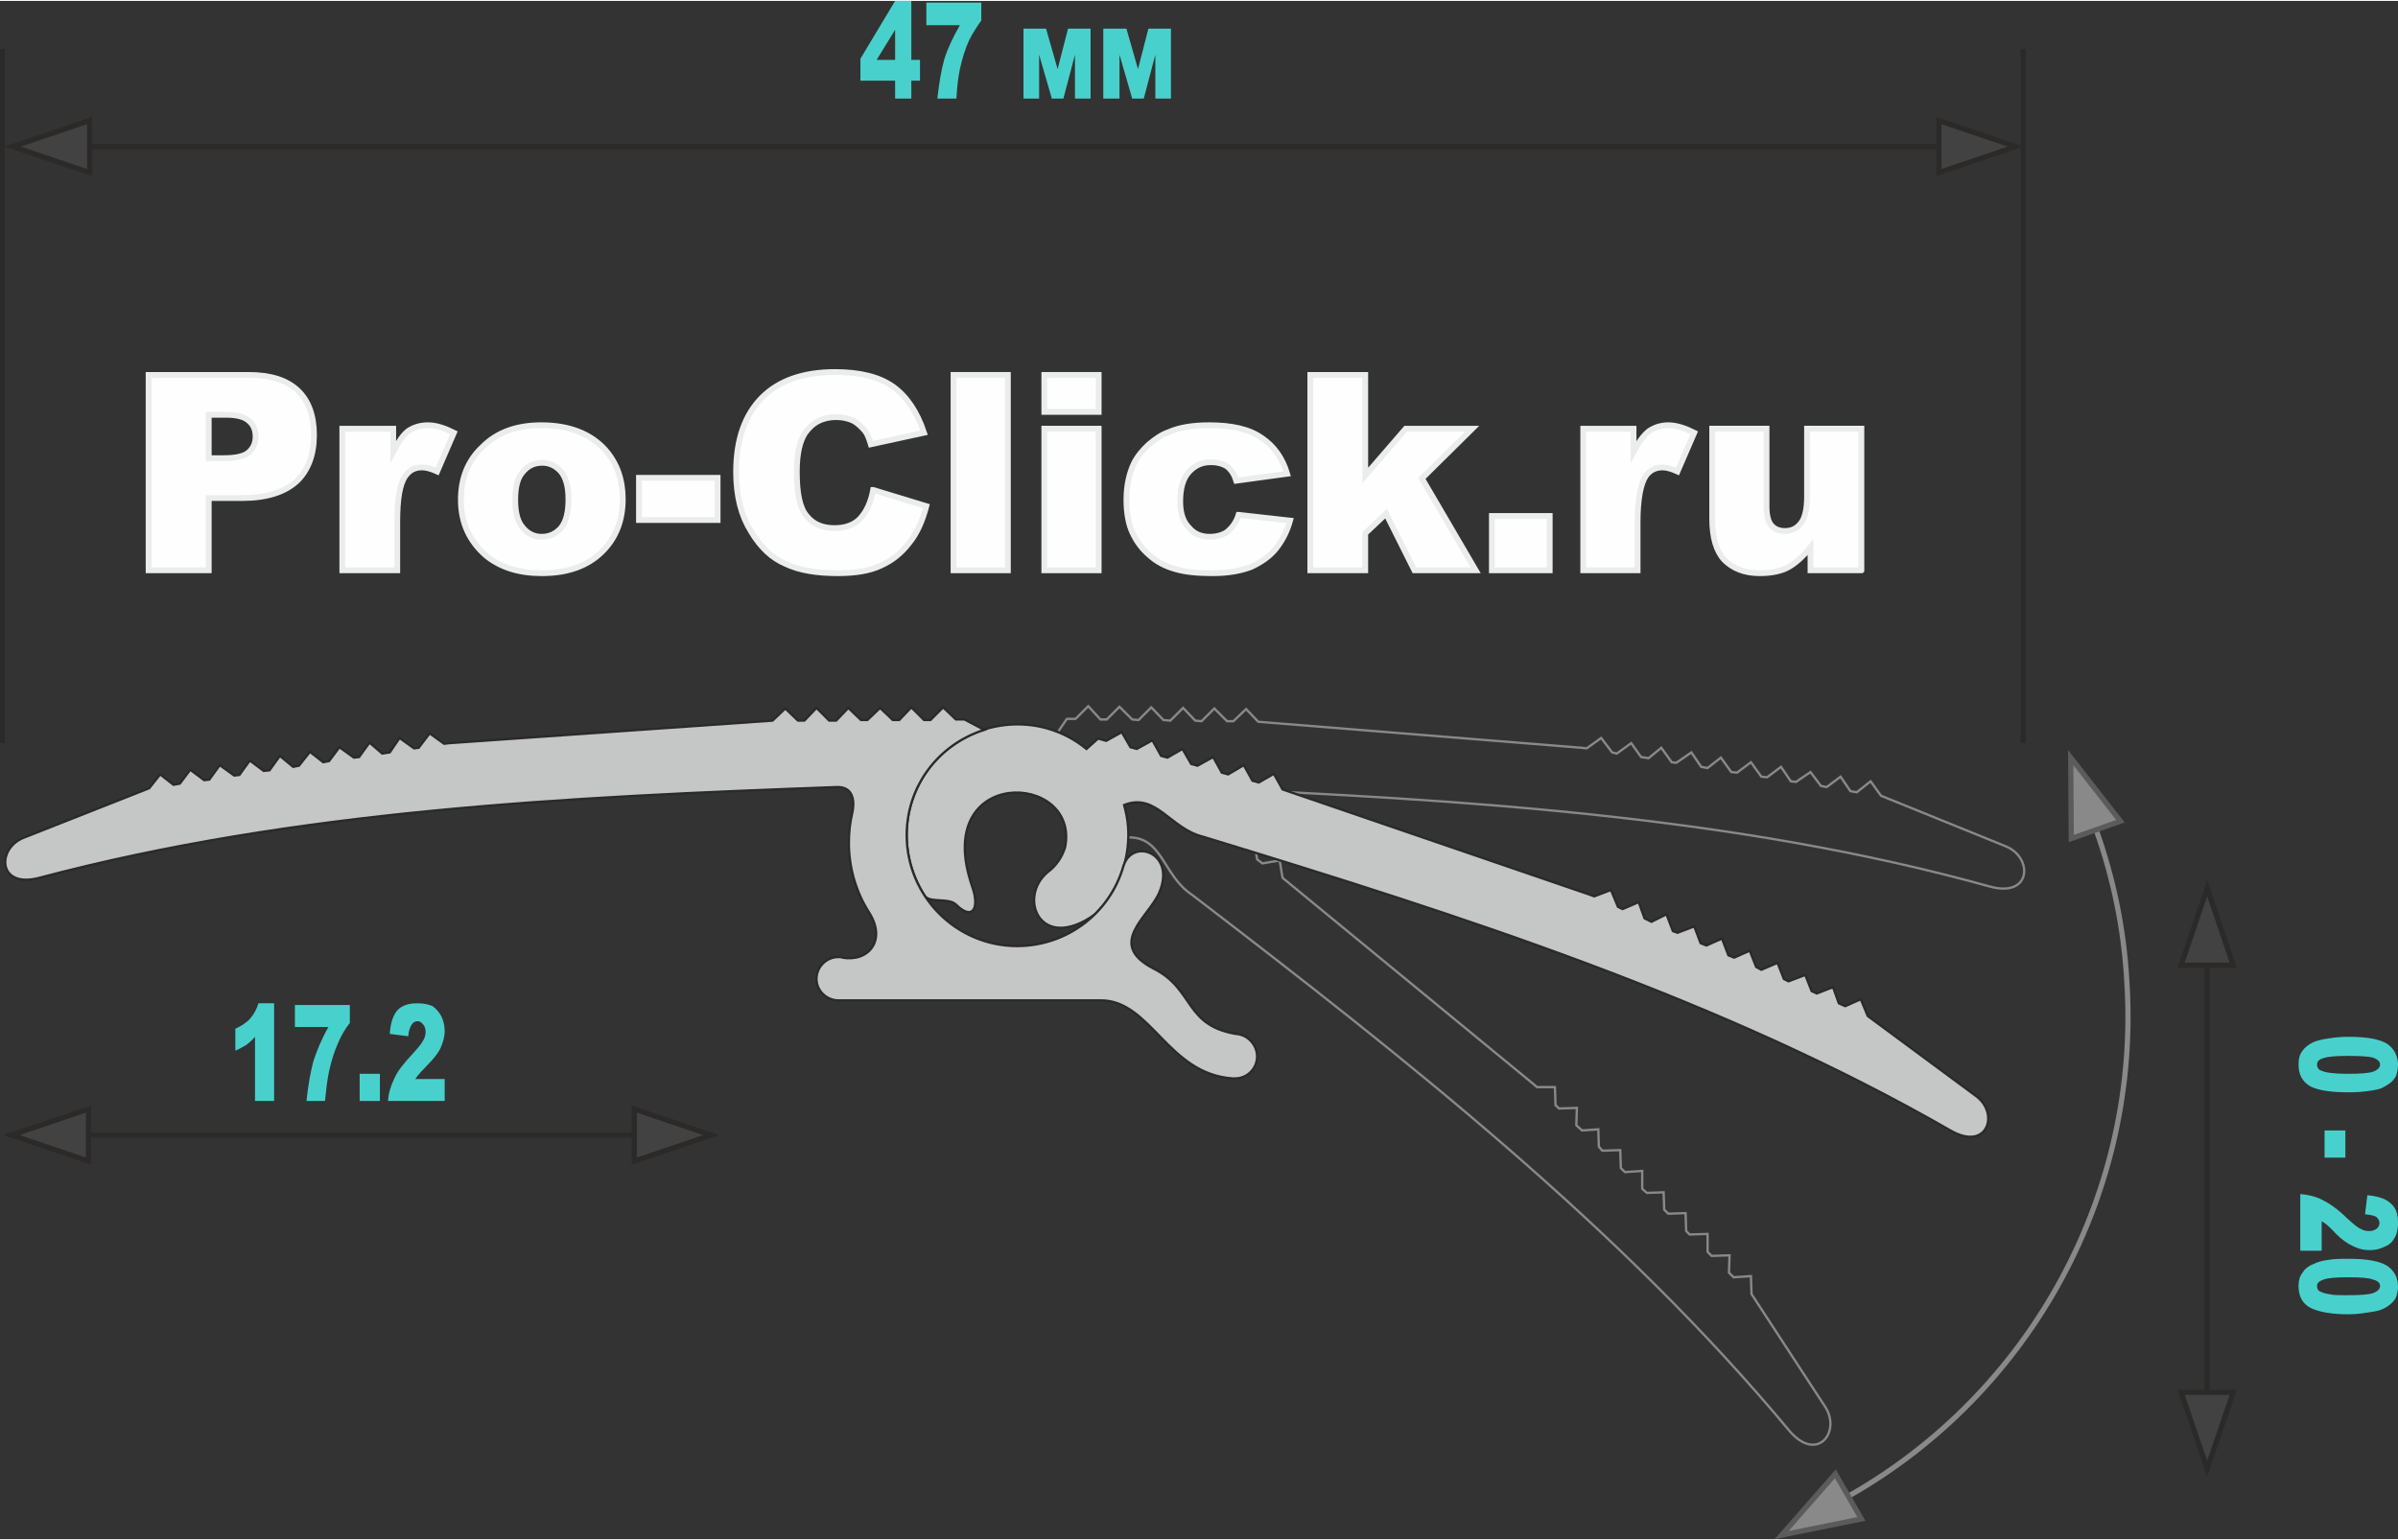 <?xml version="1.0" encoding="UTF-8"?>
<!DOCTYPE svg PUBLIC "-//W3C//DTD SVG 1.1//EN" "http://www.w3.org/Graphics/SVG/1.1/DTD/svg11.dtd">
<!-- Creator: CorelDRAW 2020 (64-Bit) -->
<svg xmlns="http://www.w3.org/2000/svg" xml:space="preserve" width="330px" height="212px" version="1.1" style="shape-rendering:geometricPrecision; text-rendering:geometricPrecision; image-rendering:optimizeQuality; fill-rule:evenodd; clip-rule:evenodd"
viewBox="0 0 41.47 26.61"
 xmlns:xlink="http://www.w3.org/1999/xlink"
 xmlns:xodm="http://www.corel.com/coreldraw/odm/2003">
 <rect x="0" y="0" width="41.47" height="26.61" fill="#333333" stroke="none"/>
 <defs>
  <style type="text/css">
   <![CDATA[
    .str0 {stroke:#898989;stroke-width:0.04;stroke-miterlimit:22.926}
    .str1 {stroke:#2B2A29;stroke-width:0.04;stroke-miterlimit:22.926}
    .str2 {stroke:#898989;stroke-width:0.09;stroke-miterlimit:22.926}
    .str3 {stroke:#5B5B5B;stroke-width:0.09;stroke-miterlimit:22.926}
    .str4 {stroke:#2B2A29;stroke-width:0.09;stroke-miterlimit:22.926}
    .str5 {stroke:#EBECEC;stroke-width:0.1;stroke-miterlimit:22.926}
    .fil0 {fill:none}
    .fil6 {fill:none;fill-rule:nonzero}
    .fil1 {fill:#C5C6C6}
    .fil2 {fill:#898989}
    .fil3 {fill:#434242}
    .fil5 {fill:#FEFEFE;fill-rule:nonzero}
    .fil4 {fill:mediumturquoise;fill-rule:nonzero}
   ]]>
  </style>
 </defs>
 <g id="Слой_x0020_1">
  <path class="fil0 str0" d="M19.51 14.47c0.6,-0.01 0.6,0.66 1.1,0.99 3.72,2.85 7.42,5.77 10.33,9.27 0.48,0.57 0.9,0.03 0.63,-0.4l-1.28 -1.96 -0.01 -0.31 -0.3 0.02 -0.08 -0.08 0.01 -0.3 -0.31 0.01 -0.07 -0.07 0 -0.31 -0.31 0.01 -0.06 -0.06 -0.01 -0.31 -0.3 0.01 -0.07 -0.07 -0.01 -0.3 -0.29 0.01 -0.08 -0.07 0 -0.31 -0.3 0.02 -0.07 -0.07 -0.01 -0.31 -0.31 0.01 -0.06 -0.07 -0.01 -0.3 -0.28 0.02 -0.1 -0.09 0.01 -0.3 -0.31 0.01 -0.06 -0.06 -0.01 -0.31 -0.31 0 -0.07 -0.06 -4.33 -3.56 -0.05 -0.3 -0.3 0.05 -0.09 -0.07 -0.05 -0.3 -0.31 0.05 -0.09 -0.06 -0.05 -0.31 -0.3 0.05 -0.09 -0.06 -0.05 -0.31 -0.3 0.05 -0.09 -0.06 -0.05 -0.31 -0.3 0.05 -0.1 -0.06 -0.04 -0.31 -0.31 0.05 -0.12 -0.08 -0.25 0.09"/>
  <path class="fil0 str0" d="M19.17 13.42c0.49,-0.35 0.87,0.2 1.47,0.19 4.68,0.21 9.38,0.49 13.77,1.71 0.72,0.2 0.75,-0.49 0.29,-0.69l-2.17 -0.88 -0.18 -0.25 -0.24 0.19 -0.11 -0.02 -0.17 -0.25 -0.24 0.18 -0.1 -0.02 -0.18 -0.24 -0.25 0.17 -0.09 -0.01 -0.17 -0.25 -0.24 0.18 -0.1 -0.01 -0.18 -0.25 -0.24 0.18 -0.1 -0.01 -0.18 -0.25 -0.23 0.18 -0.11 -0.02 -0.17 -0.25 -0.26 0.18 -0.08 -0.01 -0.18 -0.25 -0.22 0.18 -0.13 -0.02 -0.17 -0.24 -0.25 0.18 -0.08 -0.02 -0.19 -0.25 -0.25 0.18 -0.09 -0.01 -5.59 -0.45 -0.21 -0.22 -0.22 0.21 -0.11 0 -0.22 -0.22 -0.22 0.22 -0.11 -0.01 -0.21 -0.22 -0.22 0.22 -0.12 -0.01 -0.21 -0.22 -0.22 0.22 -0.11 -0.01 -0.22 -0.22 -0.22 0.22 -0.11 0 -0.21 -0.23 -0.22 0.22 -0.15 0 -0.15 0.22"/>
  <path class="fil1 str1" d="M18.94 15.8c0.31,-0.31 0.51,-0.72 0.56,-1.15 0.03,-0.26 0.01,-0.49 -0.06,-0.74 0.56,-0.22 0.79,0.41 1.37,0.55 4.49,1.37 8.97,2.81 12.92,5.08 0.64,0.37 0.85,-0.29 0.45,-0.59l-1.88 -1.39 -0.12 -0.29 -0.27 0.12 -0.11 -0.05 -0.1 -0.28 -0.28 0.11 -0.09 -0.04 -0.11 -0.28 -0.29 0.11 -0.08 -0.04 -0.11 -0.28 -0.28 0.12 -0.09 -0.05 -0.11 -0.28 -0.27 0.12 -0.1 -0.04 -0.11 -0.29 -0.27 0.12 -0.1 -0.04 -0.11 -0.29 -0.29 0.11 -0.08 -0.03 -0.11 -0.29 -0.26 0.13 -0.12 -0.06 -0.1 -0.28 -0.28 0.12 -0.08 -0.04 -0.12 -0.29 -0.29 0.11 -0.08 -0.03 -5.31 -1.82 -0.15 -0.27 -0.26 0.15 -0.11 -0.03 -0.15 -0.27 -0.27 0.16 -0.11 -0.03 -0.15 -0.27 -0.27 0.15 -0.11 -0.03 -0.15 -0.26 -0.26 0.15 -0.11 -0.03 -0.15 -0.27 -0.27 0.15 -0.11 -0.03 -0.15 -0.26 -0.27 0.15 -0.14 -0.04 -0.2 0.18c-0.82,-0.67 -2.02,-0.53 -2.69,0.29 -0.52,0.65 -0.56,1.55 -0.11,2.25 0.09,0.13 0.41,0.03 0.54,0.15 0.29,0.29 0.42,0.07 0.28,-0.32 -0.71,-2.08 1.87,-1.98 1.61,-0.67 -0.05,0.16 -0.14,0.31 -0.3,0.43 -0.53,0.44 -0.13,1.41 0.82,0.73z"/>
  <path class="fil1 str1" d="M21.44 17.88c-0.97,-0.13 -0.77,-0.78 -1.49,-1.14 -0.83,-0.43 -0.08,-0.89 0.1,-1.32 0.29,-0.68 -0.46,-0.95 -0.62,-0.46 -0.23,0.82 -0.98,1.39 -1.84,1.39 -1.05,0 -1.91,-0.86 -1.91,-1.92 0,-0.83 0.53,-1.56 1.34,-1.82l-0.34 -0.18 0 0 -0.15 0 -0.22 -0.21 -0.22 0.22 -0.11 0 -0.22 -0.22 -0.21 0.22 -0.11 0 -0.22 -0.21 -0.22 0.21 -0.11 0 -0.22 -0.21 -0.21 0.22 -0.12 0 -0.22 -0.22 -0.21 0.22 -0.11 0 -0.22 -0.21 -0.22 0.21 -5.59 0.39 -0.09 0.01 -0.25 -0.18 -0.19 0.25 -0.08 0.01 -0.25 -0.18 -0.17 0.25 -0.13 0.02 -0.22 -0.19 -0.18 0.25 -0.09 0.01 -0.25 -0.18 -0.18 0.24 -0.1 0.02 -0.23 -0.18 -0.19 0.24 -0.1 0.02 -0.23 -0.19 -0.18 0.25 -0.1 0.01 -0.24 -0.18 -0.18 0.25 -0.09 0.01 -0.25 -0.18 -0.18 0.25 -0.09 0.01 -0.24 -0.18 -0.18 0.24 -0.11 0.02 -0.23 -0.18 -0.19 0.24 -2.18 0.86c-0.46,0.19 -0.44,0.88 0.28,0.69 4.41,-1.17 9.11,-1.4 13.79,-1.57 0.26,-0.01 0.32,0.2 0.27,0.44 -0.04,0.17 -0.06,0.34 -0.06,0.52 0,0.43 0.12,0.85 0.35,1.21 0.31,0.49 -0.02,0.86 -0.46,0.78 -0.02,-0.01 -0.04,-0.01 -0.07,-0.01 -0.21,0 -0.38,0.17 -0.38,0.38 0,0.2 0.17,0.37 0.38,0.37 0,0 0.01,0 0.01,0l4.52 0c0.87,-0.01 1.16,1.27 2.28,1.35 0.02,0 0.03,0 0.05,0 0.21,0 0.38,-0.17 0.38,-0.38 0,-0.18 -0.13,-0.34 -0.3,-0.38z"/>
  <path class="fil0 str2" d="M36.25 14.34c0.3,0.84 0.48,1.72 0.53,2.61 0.24,3.65 -1.64,7.12 -4.82,8.92"/>
  <polygon class="fil2 str3" points="36.67,14.19 35.81,13.09 35.82,14.49 "/>
  <polygon class="fil2 str3" points="31.74,25.48 30.81,26.54 32.19,26.26 "/>
  <polygon class="fil3 str4" points="38.62,16.68 38.17,15.35 37.72,16.68 "/>
  <line class="fil0 str4" x1="34.99" y1="12.84" x2="34.99" y2= "0.83" />
  <line class="fil0 str4" x1="1.55" y1="2.52" x2="33.53" y2= "2.52" />
  <polygon class="fil3 str4" points="33.53,2.97 34.86,2.52 33.53,2.07 "/>
  <polygon class="fil3 str4" points="1.55,2.07 0.22,2.52 1.55,2.97 "/>
  <line class="fil0 str4" x1="38.17" y1="24.07" x2="38.17" y2= "16.68" />
  <polygon class="fil3 str4" points="37.72,24.07 38.17,25.39 38.62,24.07 "/>
  <polygon class="fil3 str4" points="1.53,19.17 0.2,19.62 1.53,20.07 "/>
  <line class="fil0 str4" x1="10.97" y1="19.62" x2="1.53" y2= "19.62" />
  <polygon class="fil3 str4" points="10.97,20.07 12.3,19.62 10.97,19.17 "/>
  <path class="fil4" d="M4.74 17.34l0 1.69 -0.33 0 0 -1.11c-0.05,0.06 -0.1,0.1 -0.15,0.14 -0.05,0.03 -0.12,0.07 -0.19,0.1l0 -0.38c0.11,-0.05 0.2,-0.11 0.26,-0.18 0.06,-0.07 0.11,-0.16 0.14,-0.26l0.27 0z"/>
  <path id="1" class="fil4" d="M5.1 17.37l0.95 0 0 0.31c-0.08,0.1 -0.15,0.22 -0.2,0.34 -0.07,0.15 -0.12,0.32 -0.16,0.5 -0.03,0.14 -0.05,0.31 -0.07,0.51l-0.32 0c0.03,-0.28 0.07,-0.5 0.12,-0.69 0.06,-0.18 0.14,-0.38 0.26,-0.59l-0.58 0 0 -0.38z"/>
  <polygon id="2" class="fil4" points="6.22,18.56 6.57,18.56 6.57,19.03 6.22,19.03 "/>
  <path id="3" class="fil4" d="M7.69 19.03l-0.98 0c0.01,-0.14 0.05,-0.27 0.11,-0.39 0.05,-0.12 0.16,-0.26 0.32,-0.43 0.09,-0.1 0.15,-0.17 0.18,-0.23 0.03,-0.05 0.04,-0.1 0.04,-0.14 0,-0.05 -0.01,-0.1 -0.04,-0.13 -0.03,-0.04 -0.06,-0.06 -0.1,-0.06 -0.04,0 -0.08,0.02 -0.1,0.06 -0.03,0.04 -0.05,0.1 -0.06,0.2l-0.32 -0.04c0.01,-0.13 0.03,-0.23 0.07,-0.31 0.03,-0.07 0.08,-0.13 0.14,-0.16 0.07,-0.04 0.15,-0.06 0.26,-0.06 0.12,0 0.21,0.02 0.27,0.05 0.06,0.04 0.11,0.1 0.15,0.17 0.04,0.08 0.06,0.17 0.06,0.26 0,0.1 -0.03,0.2 -0.07,0.29 -0.04,0.09 -0.12,0.19 -0.23,0.3 -0.06,0.07 -0.11,0.11 -0.13,0.14 -0.02,0.02 -0.05,0.06 -0.08,0.1l0.51 0 0 0.38z"/>
  <path class="fil4" d="M15.48 1.38l-0.6 0 0 -0.38 0.6 -1 0.28 0 0 1.02 0.15 0 0 0.36 -0.15 0 0 0.31 -0.28 0 0 -0.31zm0 -0.36l0 -0.52 -0.32 0.52 0.32 0z"/>
  <path id="1" class="fil4" d="M16.02 0.03l0.95 0 0 0.31c-0.08,0.11 -0.15,0.22 -0.21,0.34 -0.07,0.15 -0.12,0.32 -0.16,0.5 -0.03,0.14 -0.05,0.31 -0.06,0.51l-0.33 0c0.03,-0.27 0.07,-0.5 0.12,-0.68 0.06,-0.19 0.15,-0.38 0.27,-0.59l-0.58 0 0 -0.39z"/>
  <polygon id="2" class="fil4" points="18.86,1.69 18.59,1.69 18.59,0.93 18.39,1.69 18.19,1.69 17.97,0.93 17.97,1.69 17.7,1.69 17.7,0.48 18.09,0.48 18.29,1.18 18.47,0.48 18.86,0.48 "/>
  <polygon id="3" class="fil4" points="20.25,1.69 19.98,1.69 19.98,0.93 19.78,1.69 19.58,1.69 19.36,0.93 19.36,1.69 19.08,1.69 19.08,0.48 19.48,0.48 19.68,1.18 19.86,0.48 20.25,0.48 "/>
  <line class="fil0 str4" x1="0.04" y1="12.84" x2="0.04" y2= "0.83" />
  <path class="fil4" d="M40.62 17.92c0.31,0 0.53,0.04 0.66,0.12 0.12,0.08 0.19,0.21 0.19,0.37 0,0.08 -0.02,0.15 -0.04,0.2 -0.03,0.05 -0.07,0.09 -0.11,0.12 -0.05,0.03 -0.09,0.06 -0.14,0.08 -0.05,0.02 -0.11,0.03 -0.17,0.04 -0.13,0.02 -0.25,0.03 -0.39,0.03 -0.3,0 -0.52,-0.03 -0.66,-0.1 -0.14,-0.08 -0.21,-0.2 -0.21,-0.38 0,-0.1 0.02,-0.18 0.07,-0.24 0.04,-0.06 0.11,-0.11 0.19,-0.15 0.06,-0.02 0.15,-0.05 0.25,-0.06 0.11,-0.02 0.23,-0.03 0.36,-0.03zm-0.01 0.33c-0.21,0 -0.35,0.01 -0.43,0.04 -0.08,0.02 -0.11,0.06 -0.11,0.11 0,0.04 0.01,0.06 0.04,0.09 0.04,0.02 0.09,0.04 0.16,0.05 0.07,0.01 0.18,0.02 0.33,0.02 0.22,0 0.37,-0.01 0.45,-0.04 0.07,-0.03 0.11,-0.07 0.11,-0.12 0,-0.05 -0.04,-0.09 -0.12,-0.12 -0.07,-0.02 -0.22,-0.03 -0.43,-0.03z"/>
  <polygon id="1" class="fil4" points="40.56,19.54 40.56,20.01 40.2,20.01 40.2,19.54 "/>
  <path id="2" class="fil4" d="M39.78 21.62l0 -0.98c0.13,0.01 0.26,0.04 0.38,0.1 0.12,0.06 0.27,0.16 0.43,0.32 0.1,0.09 0.18,0.16 0.23,0.18 0.05,0.03 0.1,0.04 0.15,0.04 0.05,0 0.09,-0.01 0.13,-0.04 0.03,-0.02 0.05,-0.06 0.05,-0.1 0,-0.04 -0.02,-0.07 -0.05,-0.1 -0.04,-0.03 -0.11,-0.04 -0.2,-0.05l0.04 -0.33c0.13,0.01 0.23,0.04 0.3,0.07 0.07,0.04 0.13,0.08 0.17,0.15 0.04,0.06 0.06,0.14 0.06,0.25 0,0.12 -0.02,0.21 -0.06,0.27 -0.04,0.07 -0.09,0.12 -0.17,0.15 -0.08,0.04 -0.16,0.06 -0.26,0.06 -0.1,0 -0.19,-0.02 -0.29,-0.07 -0.09,-0.04 -0.19,-0.11 -0.3,-0.22 -0.06,-0.07 -0.11,-0.11 -0.14,-0.14 -0.02,-0.02 -0.05,-0.04 -0.1,-0.07l0 0.51 -0.37 0z"/>
  <path id="3" class="fil4" d="M40.62 21.76c0.31,0 0.53,0.04 0.66,0.12 0.12,0.08 0.19,0.2 0.19,0.36 0,0.08 -0.02,0.15 -0.04,0.2 -0.03,0.05 -0.07,0.09 -0.11,0.12 -0.05,0.04 -0.09,0.06 -0.14,0.08 -0.05,0.02 -0.11,0.03 -0.17,0.04 -0.13,0.02 -0.25,0.04 -0.39,0.04 -0.3,0 -0.52,-0.04 -0.66,-0.11 -0.14,-0.07 -0.21,-0.2 -0.21,-0.38 0,-0.09 0.02,-0.17 0.07,-0.23 0.04,-0.07 0.11,-0.12 0.19,-0.15 0.06,-0.03 0.15,-0.06 0.25,-0.07 0.11,-0.02 0.23,-0.02 0.36,-0.02zm-0.01 0.32c-0.21,0 -0.35,0.01 -0.43,0.04 -0.08,0.03 -0.11,0.06 -0.11,0.11 0,0.04 0.01,0.07 0.04,0.09 0.04,0.02 0.09,0.04 0.16,0.05 0.07,0.02 0.18,0.02 0.33,0.02 0.22,0 0.37,-0.01 0.45,-0.04 0.07,-0.03 0.11,-0.07 0.11,-0.12 0,-0.05 -0.04,-0.09 -0.12,-0.11 -0.07,-0.03 -0.22,-0.04 -0.43,-0.04z"/>
  <path class="fil5" d="M2.57 6.47l1.73 0c0.38,0 0.66,0.09 0.85,0.27 0.19,0.18 0.28,0.44 0.28,0.77 0,0.34 -0.1,0.61 -0.3,0.8 -0.21,0.19 -0.52,0.29 -0.94,0.29l-0.58 0 0 1.25 -1.04 0 0 -3.38zm1.04 1.44l0.26 0c0.2,0 0.35,-0.03 0.43,-0.1 0.08,-0.07 0.12,-0.16 0.12,-0.27 0,-0.11 -0.03,-0.2 -0.11,-0.27 -0.07,-0.07 -0.2,-0.11 -0.4,-0.11l-0.3 0 0 0.75z"/>
  <path id="1" class="fil5" d="M5.92 7.4l0.88 0 0 0.4c0.09,-0.17 0.17,-0.29 0.26,-0.36 0.09,-0.06 0.2,-0.1 0.34,-0.1 0.14,0 0.29,0.05 0.45,0.13l-0.29 0.67c-0.11,-0.05 -0.2,-0.07 -0.26,-0.07 -0.13,0 -0.22,0.05 -0.29,0.15 -0.1,0.14 -0.14,0.41 -0.14,0.8l0 0.83 -0.95 0 0 -2.45z"/>
  <path id="2" class="fil5" d="M7.97 8.63c0,-0.37 0.12,-0.68 0.38,-0.92 0.25,-0.25 0.59,-0.37 1.01,-0.37 0.49,0 0.86,0.15 1.11,0.43 0.2,0.23 0.3,0.51 0.3,0.85 0,0.37 -0.12,0.68 -0.37,0.92 -0.25,0.24 -0.59,0.36 -1.03,0.36 -0.4,0 -0.71,-0.1 -0.96,-0.3 -0.29,-0.25 -0.44,-0.57 -0.44,-0.97zm0.94 0c0,0.22 0.04,0.38 0.13,0.48 0.09,0.11 0.2,0.16 0.33,0.16 0.13,0 0.24,-0.05 0.33,-0.15 0.09,-0.11 0.13,-0.27 0.13,-0.5 0,-0.21 -0.04,-0.37 -0.13,-0.48 -0.09,-0.1 -0.2,-0.15 -0.32,-0.15 -0.14,0 -0.25,0.05 -0.34,0.16 -0.09,0.1 -0.13,0.26 -0.13,0.48z"/>
  <polygon id="3" class="fil5" points="11.05,8.25 12.41,8.25 12.41,8.98 11.05,8.98 "/>
  <path id="4" class="fil5" d="M15.1 8.46l0.92 0.28c-0.07,0.26 -0.16,0.47 -0.3,0.64 -0.13,0.17 -0.29,0.3 -0.49,0.39 -0.19,0.09 -0.44,0.13 -0.74,0.13 -0.37,0 -0.67,-0.05 -0.9,-0.16 -0.24,-0.1 -0.44,-0.29 -0.6,-0.56 -0.17,-0.27 -0.26,-0.61 -0.26,-1.03 0,-0.56 0.15,-0.99 0.45,-1.29 0.29,-0.29 0.71,-0.44 1.26,-0.44 0.42,0 0.76,0.08 1,0.25 0.24,0.17 0.42,0.44 0.54,0.8l-0.92 0.2c-0.03,-0.1 -0.06,-0.18 -0.1,-0.23 -0.06,-0.07 -0.13,-0.14 -0.21,-0.18 -0.09,-0.04 -0.18,-0.06 -0.29,-0.06 -0.23,0 -0.41,0.09 -0.54,0.28 -0.09,0.14 -0.14,0.36 -0.14,0.66 0,0.38 0.05,0.63 0.17,0.77 0.11,0.14 0.27,0.21 0.48,0.21 0.2,0 0.35,-0.06 0.45,-0.17 0.1,-0.11 0.18,-0.27 0.22,-0.49z"/>
  <polygon id="5" class="fil5" points="16.49,6.47 17.43,6.47 17.43,9.85 16.49,9.85 "/>
  <path id="6" class="fil5" d="M18.06 6.47l0.94 0 0 0.64 -0.94 0 0 -0.64zm0 0.93l0.94 0 0 2.45 -0.94 0 0 -2.45z"/>
  <path id="7" class="fil5" d="M21.42 8.89l0.89 0.1c-0.05,0.18 -0.13,0.34 -0.24,0.48 -0.11,0.14 -0.26,0.24 -0.43,0.32 -0.18,0.07 -0.4,0.11 -0.67,0.11 -0.26,0 -0.47,-0.02 -0.64,-0.07 -0.18,-0.05 -0.33,-0.13 -0.45,-0.24 -0.12,-0.1 -0.22,-0.23 -0.29,-0.38 -0.07,-0.14 -0.11,-0.34 -0.11,-0.58 0,-0.25 0.05,-0.46 0.13,-0.63 0.06,-0.12 0.15,-0.23 0.26,-0.33 0.11,-0.09 0.22,-0.17 0.34,-0.21 0.18,-0.08 0.41,-0.12 0.7,-0.12 0.4,0 0.7,0.07 0.91,0.22 0.21,0.14 0.36,0.35 0.44,0.62l-0.88 0.12c-0.03,-0.1 -0.08,-0.18 -0.15,-0.24 -0.07,-0.05 -0.17,-0.08 -0.29,-0.08 -0.16,0 -0.28,0.06 -0.38,0.17 -0.1,0.11 -0.15,0.28 -0.15,0.51 0,0.2 0.05,0.35 0.15,0.45 0.09,0.11 0.21,0.16 0.36,0.16 0.12,0 0.23,-0.03 0.31,-0.09 0.08,-0.07 0.15,-0.16 0.19,-0.29z"/>
  <polygon id="8" class="fil5" points="22.66,6.47 23.61,6.47 23.61,8.21 24.31,7.4 25.46,7.4 24.59,8.26 25.52,9.85 24.46,9.85 23.97,8.87 23.61,9.21 23.61,9.85 22.66,9.85 "/>
  <polygon id="9" class="fil5" points="25.8,8.91 26.8,8.91 26.8,9.85 25.8,9.85 "/>
  <path id="10" class="fil5" d="M27.38 7.4l0.87 0 0 0.4c0.09,-0.17 0.18,-0.29 0.27,-0.36 0.09,-0.06 0.2,-0.1 0.33,-0.1 0.14,0 0.29,0.05 0.45,0.13l-0.29 0.67c-0.11,-0.05 -0.2,-0.07 -0.26,-0.07 -0.12,0 -0.22,0.05 -0.29,0.15 -0.09,0.14 -0.14,0.41 -0.14,0.8l0 0.83 -0.94 0 0 -2.45z"/>
  <path id="11" class="fil5" d="M32.19 9.85l-0.88 0 0 -0.4c-0.13,0.16 -0.26,0.28 -0.39,0.35 -0.13,0.07 -0.3,0.1 -0.49,0.1 -0.26,0 -0.46,-0.08 -0.61,-0.23 -0.14,-0.15 -0.21,-0.39 -0.21,-0.71l0 -1.56 0.94 0 0 1.35c0,0.15 0.03,0.26 0.08,0.32 0.06,0.07 0.14,0.1 0.24,0.1 0.11,0 0.2,-0.04 0.27,-0.13 0.07,-0.08 0.11,-0.24 0.11,-0.46l0 -1.18 0.94 0 0 2.45z"/>
  <path id="12" class="fil6 str5" d="M2.57 6.47l1.73 0c0.38,0 0.66,0.09 0.85,0.27 0.19,0.18 0.28,0.44 0.28,0.77 0,0.34 -0.1,0.61 -0.3,0.8 -0.21,0.19 -0.52,0.29 -0.94,0.29l-0.58 0 0 1.25 -1.04 0 0 -3.38zm1.04 1.44l0.26 0c0.2,0 0.35,-0.03 0.43,-0.1 0.08,-0.07 0.12,-0.16 0.12,-0.27 0,-0.11 -0.03,-0.2 -0.11,-0.27 -0.07,-0.07 -0.2,-0.11 -0.4,-0.11l-0.3 0 0 0.75z"/>
  <path id="13" class="fil6 str5" d="M5.92 7.4l0.88 0 0 0.4c0.09,-0.17 0.17,-0.29 0.26,-0.36 0.09,-0.06 0.2,-0.1 0.34,-0.1 0.14,0 0.29,0.05 0.45,0.13l-0.29 0.67c-0.11,-0.05 -0.2,-0.07 -0.26,-0.07 -0.13,0 -0.22,0.05 -0.29,0.15 -0.1,0.14 -0.14,0.41 -0.14,0.8l0 0.83 -0.95 0 0 -2.45z"/>
  <path id="14" class="fil6 str5" d="M7.97 8.63c0,-0.37 0.12,-0.68 0.38,-0.92 0.25,-0.25 0.59,-0.37 1.01,-0.37 0.49,0 0.86,0.15 1.11,0.43 0.2,0.23 0.3,0.51 0.3,0.85 0,0.37 -0.12,0.68 -0.37,0.92 -0.25,0.24 -0.59,0.36 -1.03,0.36 -0.4,0 -0.71,-0.1 -0.96,-0.3 -0.29,-0.25 -0.44,-0.57 -0.44,-0.97zm0.94 0c0,0.22 0.04,0.38 0.13,0.48 0.09,0.11 0.2,0.16 0.33,0.16 0.13,0 0.24,-0.05 0.33,-0.15 0.09,-0.11 0.13,-0.27 0.13,-0.5 0,-0.21 -0.04,-0.37 -0.13,-0.48 -0.09,-0.1 -0.2,-0.15 -0.32,-0.15 -0.14,0 -0.25,0.05 -0.34,0.16 -0.09,0.1 -0.13,0.26 -0.13,0.48z"/>
  <polygon id="15" class="fil6 str5" points="11.05,8.25 12.41,8.25 12.41,8.98 11.05,8.98 "/>
  <path id="16" class="fil6 str5" d="M15.1 8.46l0.92 0.28c-0.07,0.26 -0.16,0.47 -0.3,0.64 -0.13,0.17 -0.29,0.3 -0.49,0.39 -0.19,0.09 -0.44,0.13 -0.74,0.13 -0.37,0 -0.67,-0.05 -0.9,-0.16 -0.24,-0.1 -0.44,-0.29 -0.6,-0.56 -0.17,-0.27 -0.26,-0.61 -0.26,-1.03 0,-0.56 0.15,-0.99 0.45,-1.29 0.29,-0.29 0.71,-0.44 1.26,-0.44 0.42,0 0.76,0.08 1,0.25 0.24,0.17 0.42,0.44 0.54,0.8l-0.92 0.2c-0.03,-0.1 -0.06,-0.18 -0.1,-0.23 -0.06,-0.07 -0.13,-0.14 -0.21,-0.18 -0.09,-0.04 -0.18,-0.06 -0.29,-0.06 -0.23,0 -0.41,0.09 -0.54,0.28 -0.09,0.14 -0.14,0.36 -0.14,0.66 0,0.38 0.05,0.63 0.17,0.77 0.11,0.14 0.27,0.21 0.48,0.21 0.2,0 0.35,-0.06 0.45,-0.17 0.1,-0.11 0.18,-0.27 0.22,-0.49z"/>
  <polygon id="17" class="fil6 str5" points="16.49,6.47 17.43,6.47 17.43,9.85 16.49,9.85 "/>
  <path id="18" class="fil6 str5" d="M18.06 6.47l0.94 0 0 0.64 -0.94 0 0 -0.64zm0 0.93l0.94 0 0 2.45 -0.94 0 0 -2.45z"/>
  <path id="19" class="fil6 str5" d="M21.42 8.89l0.89 0.1c-0.05,0.18 -0.13,0.34 -0.24,0.48 -0.11,0.14 -0.26,0.24 -0.43,0.32 -0.18,0.07 -0.4,0.11 -0.67,0.11 -0.26,0 -0.47,-0.02 -0.64,-0.07 -0.18,-0.05 -0.33,-0.13 -0.45,-0.24 -0.12,-0.1 -0.22,-0.23 -0.29,-0.38 -0.07,-0.14 -0.11,-0.34 -0.11,-0.58 0,-0.25 0.05,-0.46 0.13,-0.63 0.06,-0.12 0.15,-0.23 0.26,-0.33 0.11,-0.09 0.22,-0.17 0.34,-0.21 0.18,-0.08 0.41,-0.12 0.7,-0.12 0.4,0 0.7,0.07 0.91,0.22 0.21,0.14 0.36,0.35 0.44,0.62l-0.88 0.12c-0.03,-0.1 -0.08,-0.18 -0.15,-0.24 -0.07,-0.05 -0.17,-0.08 -0.29,-0.08 -0.16,0 -0.28,0.06 -0.38,0.17 -0.1,0.11 -0.15,0.28 -0.15,0.51 0,0.2 0.05,0.35 0.15,0.45 0.09,0.11 0.21,0.16 0.36,0.16 0.12,0 0.23,-0.03 0.31,-0.09 0.08,-0.07 0.15,-0.16 0.19,-0.29z"/>
  <polygon id="20" class="fil6 str5" points="22.66,6.47 23.61,6.47 23.61,8.21 24.31,7.4 25.46,7.4 24.59,8.26 25.52,9.85 24.46,9.85 23.97,8.87 23.61,9.21 23.61,9.85 22.66,9.85 "/>
  <polygon id="21" class="fil6 str5" points="25.8,8.91 26.8,8.91 26.8,9.85 25.8,9.85 "/>
  <path id="22" class="fil6 str5" d="M27.38 7.4l0.87 0 0 0.4c0.09,-0.17 0.18,-0.29 0.27,-0.36 0.09,-0.06 0.2,-0.1 0.33,-0.1 0.14,0 0.29,0.05 0.45,0.13l-0.29 0.67c-0.11,-0.05 -0.2,-0.07 -0.26,-0.07 -0.12,0 -0.22,0.05 -0.29,0.15 -0.09,0.14 -0.14,0.41 -0.14,0.8l0 0.83 -0.94 0 0 -2.45z"/>
  <path id="23" class="fil6 str5" d="M32.19 9.85l-0.88 0 0 -0.4c-0.13,0.16 -0.26,0.28 -0.39,0.35 -0.13,0.07 -0.3,0.1 -0.49,0.1 -0.26,0 -0.46,-0.08 -0.61,-0.23 -0.14,-0.15 -0.21,-0.39 -0.21,-0.71l0 -1.56 0.94 0 0 1.35c0,0.15 0.03,0.26 0.08,0.32 0.06,0.07 0.14,0.1 0.24,0.1 0.11,0 0.2,-0.04 0.27,-0.13 0.07,-0.08 0.11,-0.24 0.11,-0.46l0 -1.18 0.94 0 0 2.45z"/>
 </g>
</svg>
